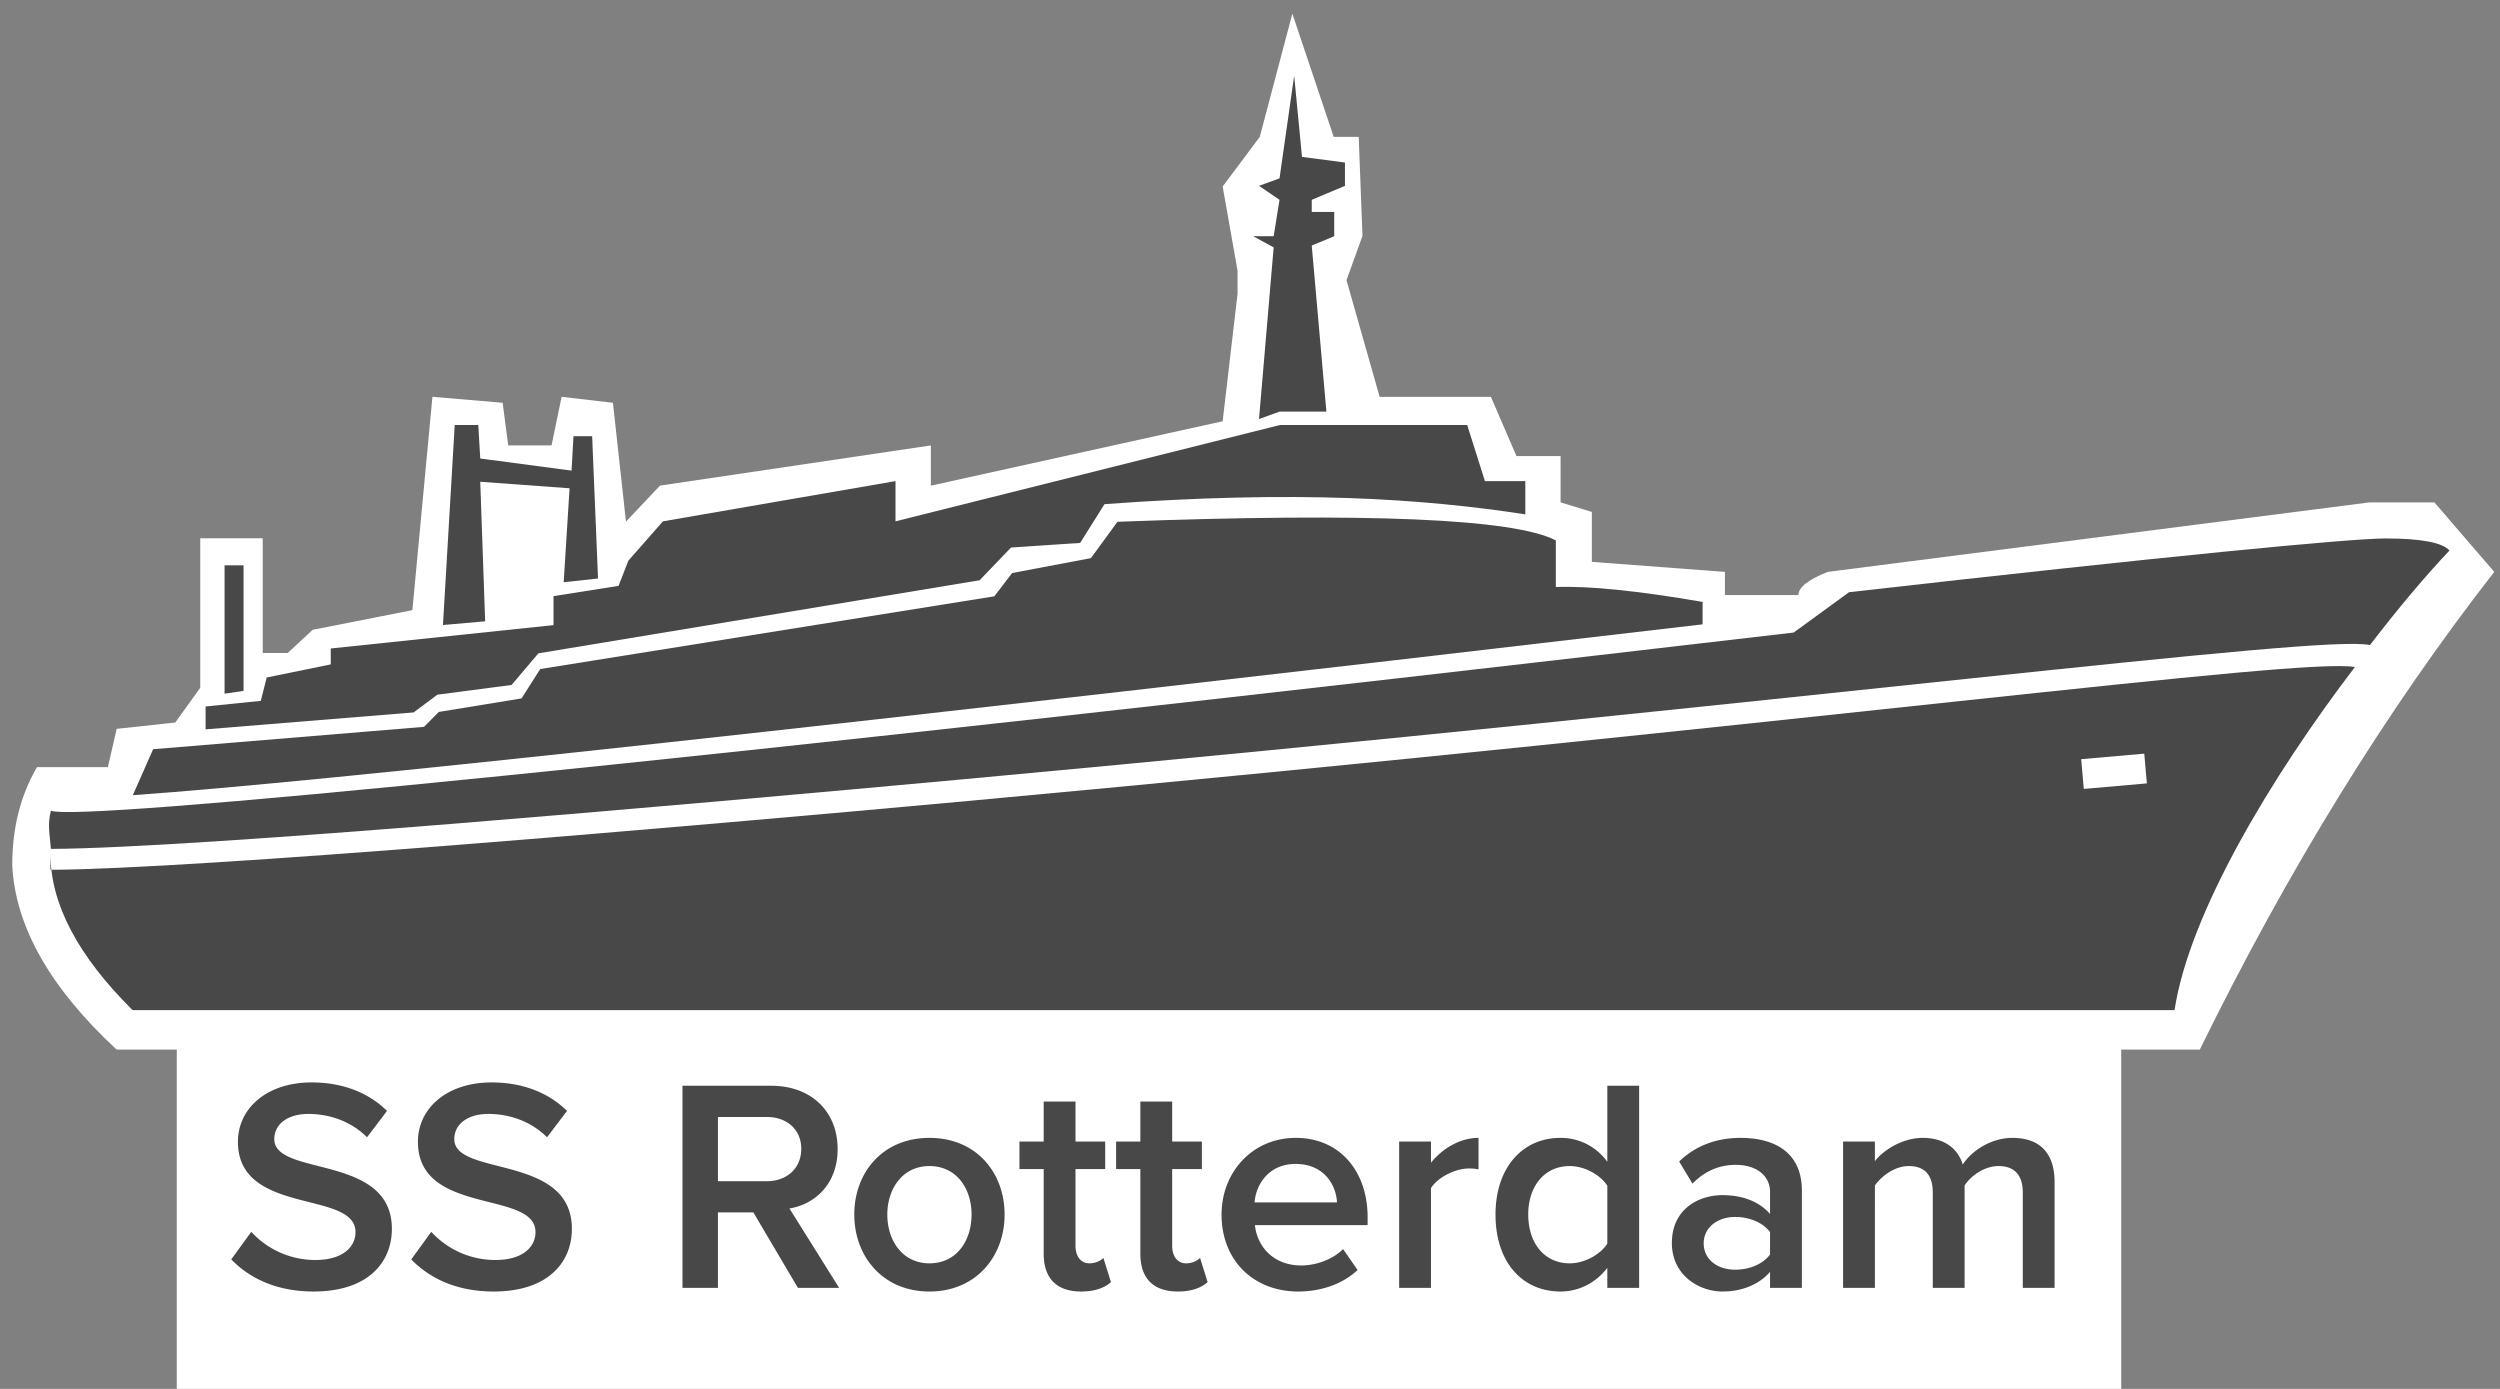 <svg width="99" height="55" viewBox="0 0 99 55" xmlns="http://www.w3.org/2000/svg"><rect x="0" y="0" width="99" height="55" fill="#808080" stroke="none"/><title>ss-rotterdam</title><g fill="none" fill-rule="evenodd"><path fill="#FFF" fill-rule="nonzero" d="M7 41H84V55H7z"/><path d="M12.422 51.144c-1.476 0-2.544-.528-3.264-1.272l.792-1.092a3.439 3.439 0 0 0 2.532 1.116c1.152 0 1.596-.564 1.596-1.104 0-1.68-4.656-.636-4.656-3.576 0-1.332 1.152-2.352 2.916-2.352 1.236 0 2.256.408 2.988 1.128l-.792 1.044c-.636-.636-1.488-.924-2.328-.924-.816 0-1.344.408-1.344.996 0 1.5 4.656.576 4.656 3.552 0 1.332-.948 2.484-3.096 2.484zm7.128 0c-1.476 0-2.544-.528-3.264-1.272l.792-1.092a3.439 3.439 0 0 0 2.532 1.116c1.152 0 1.596-.564 1.596-1.104 0-1.68-4.656-.636-4.656-3.576 0-1.332 1.152-2.352 2.916-2.352 1.236 0 2.256.408 2.988 1.128l-.792 1.044c-.636-.636-1.488-.924-2.328-.924-.816 0-1.344.408-1.344.996 0 1.5 4.656.576 4.656 3.552 0 1.332-.948 2.484-3.096 2.484zM33.23 51h-1.632l-1.764-2.988H28.43V51h-1.404v-8.004h3.516c1.584 0 2.628 1.02 2.628 2.508 0 1.416-.936 2.196-1.908 2.352L33.23 51zm-2.868-4.224c.792 0 1.368-.504 1.368-1.284 0-.768-.576-1.26-1.368-1.26H28.43v2.544h1.932zm6.444 4.368c-1.848 0-2.976-1.392-2.976-3.048 0-1.668 1.128-3.036 2.976-3.036s2.976 1.368 2.976 3.036c0 1.656-1.128 3.048-2.976 3.048zm0-1.116c1.08 0 1.668-.9 1.668-1.932 0-1.02-.588-1.92-1.668-1.92-1.068 0-1.668.9-1.668 1.92 0 1.032.6 1.932 1.668 1.932zm6.012 1.116c-.984 0-1.488-.528-1.488-1.5v-3.348h-.96v-1.092h.96V43.62h1.26v1.584h1.176v1.092H42.59v3.036c0 .396.192.696.552.696.24 0 .456-.108.552-.216l.3.96c-.228.204-.6.372-1.176.372zm3.828 0c-.984 0-1.488-.528-1.488-1.5v-3.348h-.96v-1.092h.96V43.62h1.26v1.584h1.176v1.092h-1.176v3.036c0 .396.192.696.552.696.24 0 .456-.108.552-.216l.3.96c-.228.204-.6.372-1.176.372zm4.764 0c-1.752 0-3.036-1.212-3.036-3.048 0-1.68 1.224-3.036 2.94-3.036 1.74 0 2.844 1.32 2.844 3.144v.312h-4.464c.096.864.744 1.596 1.836 1.596.576 0 1.236-.228 1.656-.648l.576.828c-.588.552-1.44.852-2.352.852zm1.536-3.528c-.036-.684-.504-1.524-1.644-1.524-1.068 0-1.572.828-1.62 1.524h3.264zM56.666 51h-1.26v-5.796h1.26v.84c.444-.552 1.14-.984 1.884-.984v1.248a1.74 1.74 0 0 0-.384-.036c-.54 0-1.248.36-1.5.78V51zm8.244 0h-1.26v-.792c-.444.576-1.104.936-1.86.936-1.476 0-2.568-1.128-2.568-3.048 0-1.872 1.08-3.036 2.568-3.036a2.26 2.26 0 0 1 1.86.948v-3.012h1.26V51zm-2.748-.972c.588 0 1.212-.348 1.488-.78v-2.292c-.276-.432-.9-.78-1.488-.78-1.008 0-1.644.804-1.644 1.92 0 1.128.636 1.932 1.644 1.932zm9.192.972h-1.26v-.636c-.432.504-1.116.78-1.884.78-.936 0-2.004-.648-2.004-1.92 0-1.344 1.056-1.896 2.004-1.896.792 0 1.452.252 1.884.744v-.864c0-.672-.564-1.08-1.356-1.08-.648 0-1.224.24-1.716.744l-.528-.876c.672-.648 1.512-.936 2.436-.936 1.296 0 2.424.54 2.424 2.088V51zm-2.64-.72c.54 0 1.08-.204 1.38-.6v-.888c-.3-.396-.84-.6-1.38-.6-.708 0-1.248.42-1.248 1.044 0 .636.54 1.044 1.248 1.044zm12.648.72h-1.26v-3.78c0-.624-.276-1.044-.96-1.044-.564 0-1.092.384-1.344.768V51h-1.26v-3.78c0-.624-.264-1.044-.948-1.044-.564 0-1.08.396-1.344.768V51h-1.26v-5.796h1.26v.78c.252-.348 1.008-.924 1.896-.924.864 0 1.392.432 1.584 1.056.324-.516 1.092-1.056 1.968-1.056 1.056 0 1.668.576 1.668 1.752V51z" fill="#484848"/><path d="M4.62 41.565h82.492c3.484-7.106 7.371-13.412 11.66-18.918l-2.37-2.753h-2.567l-21.456 2.753c-.775.306-1.162.612-1.162.918h-2.91v-.918l-5.27-.397v-1.977l-1.238-.379V18.06h-1.747l-1.012-2.344h-4.406l-1.313-4.622.633-1.752-.149-3.921h-.99L51.177.54l-1.29 4.88-1.47 1.967.59 3.33v.918l-.59 5.047-11.555 2.55v-1.593L26.136 19.23l-1.348 1.426-.516-4.706-2.032-.236-.399 1.924h-1.716l-.22-1.688-2.781-.236-.794 8.448-3.947.778-.99.918h-.99v-4.542H7.93v5.92l-.99 1.375-2.32.252-.348 1.515H1.465C.81 31.5.485 32.792.485 34.26c.117 2.423 1.495 4.858 4.135 7.305z" fill="#FFF"/><g transform="translate(2 3)"><path d="M0 31.444c5.736-.024 25.222-1.704 36.342-2.726 33.606-3.087 52.72-5.684 54.912-5.304-3.295 4.319-6.557 9.742-7.142 13.586H3.25C1.07 34.838-.013 32.768 0 30.789c.001.126-.01.528 0 .655z" fill="#484848"/><path fill="#FFF" transform="rotate(-5 81.715 27.543)" d="M80.462 26.952H82.969V28.134H80.462z"/><path d="M.016 30.617c-.045-.583-.144-.947 0-1.514.99.44 23.984-1.794 69.013-7.054l2.194-1.598c12.494-1.419 19.834-2.128 21.24-2.128 1.405 0 2.25.159 2.537.477-.948 1.002-2.038 2.293-3.15 3.745-1.93-.431-21.923 2.208-55.765 5.32C24.974 28.885 5.747 30.592.016 30.616z" fill="#484848"/><path d="M65.422 21.724C31.35 25.719 10.63 27.974 3.26 28.489l.804-1.82 10.727-.886.585-.59 3.277-.536.74-1.163 17.983-2.88.703-.922 3.12-.59 1.053-1.44c9.908-.37 15.695-.124 17.359.738v1.846c1.3-.05 3.238.147 5.812.59v.888z" fill="#484848"/><path d="M6.141 25.881v-.904l2.186-.223.234-.925 2.537-.519v-.63l8.821-.925v-1.148l2.576-.407.39-1 1.367-1.555 9.21-1.593v1.593l15.223-3.814h7.416l.702 2.221h1.6v1.317c-4.098-.629-9.052-.96-16.664-.405l-.966 1.536-2.736.182-1.244 1.296-17.473 2.894-1.061 1.252-2.938.385-.942.703-8.238.67z" fill="#484848"/><path fill="#484848" d="M15.541 21.751L17.212 21.603 17.018 16.078 20.555 16.336 20.322 20.056 21.682 19.909 21.449 14.273 20.71 14.273 20.633 15.636 17.018 15.157 16.94 13.831 16.007 13.831z"/><path fill="#484848" d="M47.857 13.594L48.669 13.299 50.525 13.299 49.945 6.723 50.835 6.354 50.835 5.393 49.945 5.393 49.945 4.913 51.26 4.359 51.26 3.436 49.559 3.214 49.249 0 48.669 4.063 47.857 4.359 48.669 4.913 48.437 6.354 47.625 6.354 48.437 6.797z"/><path fill="#484848" d="M6.893 24.47L7.645 24.359 7.645 19.387 6.893 19.387z"/></g></g></svg>